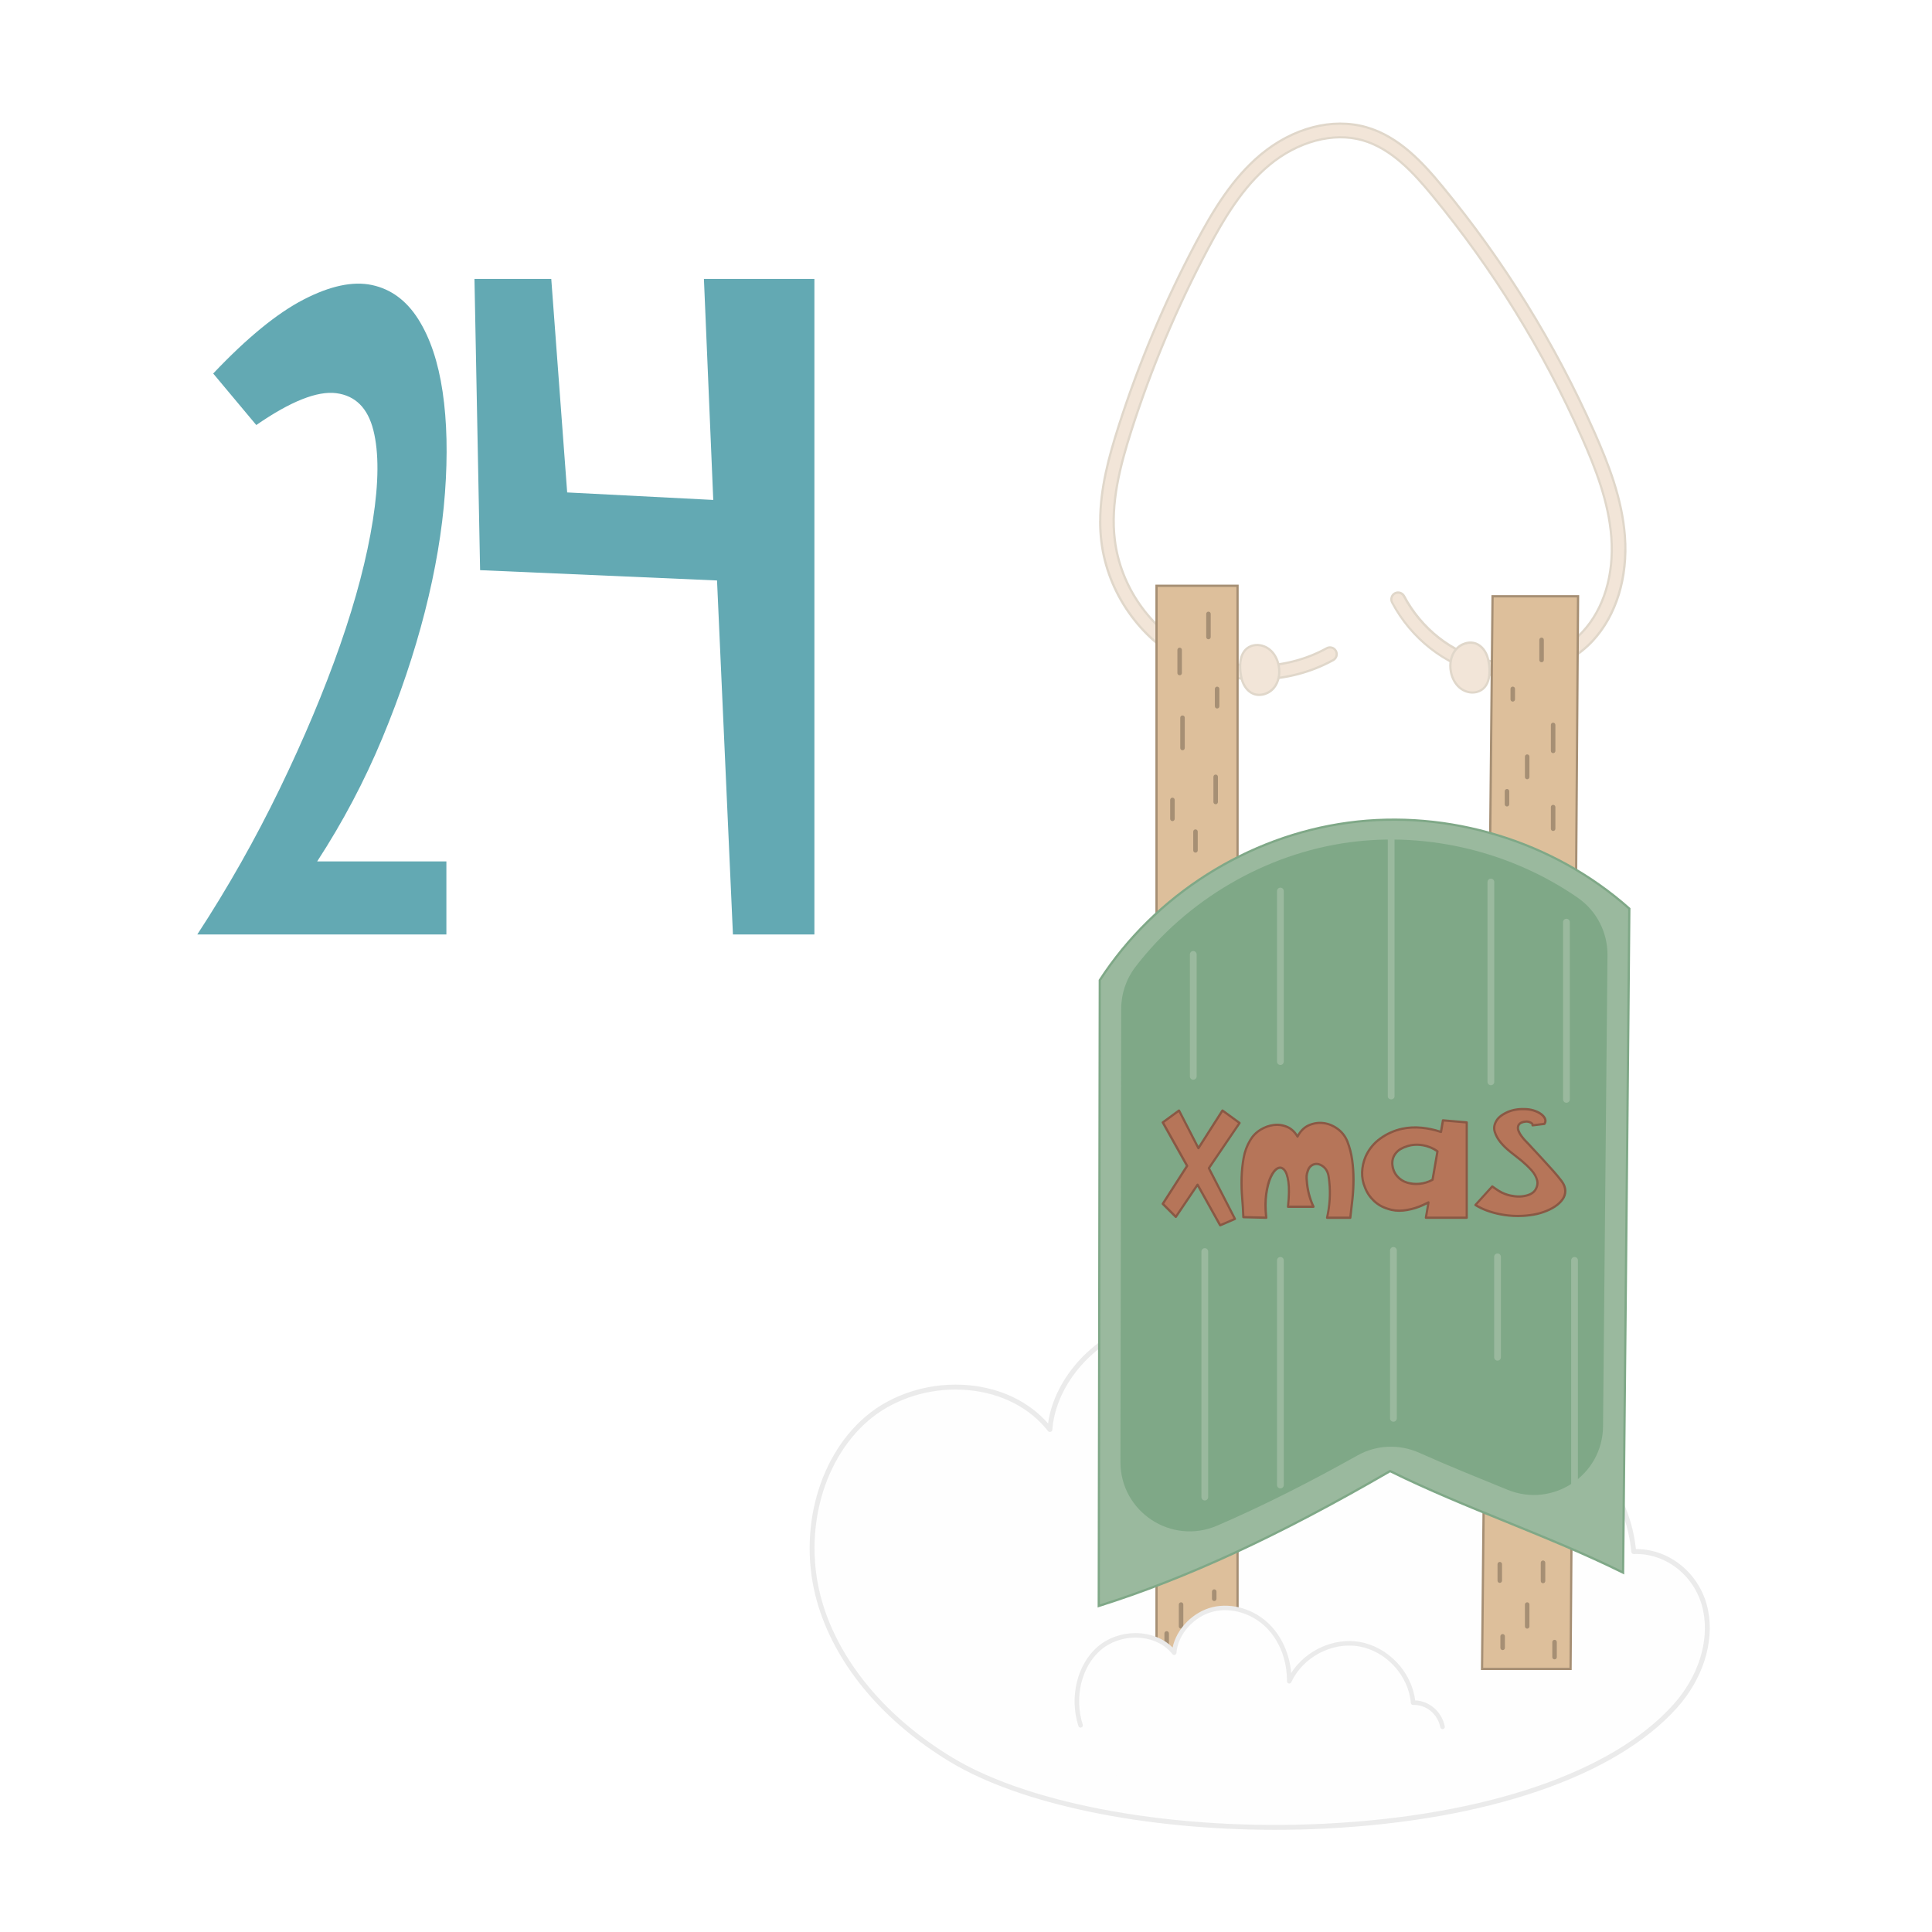 <?xml version="1.0" encoding="UTF-8"?><svg id="Ebene_1" xmlns="http://www.w3.org/2000/svg" xmlns:xlink="http://www.w3.org/1999/xlink" viewBox="0 0 600 600"><defs><style>.cls-1{fill:none;}.cls-2{fill:#ddbf9b;}.cls-3{fill:#ebebeb;}.cls-4{fill:#895844;}.cls-5{fill:#f2e5d8;}.cls-6{fill:#63a9b3;}.cls-7{fill:#e0d7ca;}.cls-8{clip-path:url(#clippath-1);}.cls-9{clip-path:url(#clippath-2);}.cls-10{fill:#fff;}.cls-11{fill:#a68f74;}.cls-12{fill:#7fa887;}.cls-13{fill:#fefefe;}.cls-14{fill:#b67559;}.cls-15{fill:#9ab99e;}.cls-16{clip-path:url(#clippath);}</style><clipPath id="clippath"><rect class="cls-1" width="600" height="600"/></clipPath><clipPath id="clippath-1"><rect class="cls-1" width="600" height="600"/></clipPath><clipPath id="clippath-2"><rect class="cls-1" width="600" height="600"/></clipPath></defs><g class="cls-16"><g class="cls-8"><rect class="cls-10" width="600" height="600"/></g><rect class="cls-10" width="600" height="600"/><g class="cls-9"><rect class="cls-10" x="-4.4" y="22.83" width="564.4" height="564.39"/><path class="cls-6" d="M138.63,267.52v22.69H61.27c9.5-14.54,18.03-29.62,25.59-45.22,7.56-15.61,13.81-30.49,18.76-44.64,4.94-14.15,8.33-27.09,10.18-38.83,1.84-11.73,1.89-21.03.15-27.92-1.74-6.88-5.57-10.71-11.49-11.49-5.92-.77-14.21,2.52-24.87,9.89l-13.38-16c10.47-11.05,19.82-18.71,28.07-22.97,8.24-4.26,15.31-5.77,21.23-4.51,5.91,1.26,10.71,4.8,14.39,10.61,3.68,5.82,6.2,13.33,7.56,22.54,1.36,9.21,1.6,19.68.73,31.41-.87,11.73-2.96,24.05-6.25,36.94-3.3,12.9-7.71,25.98-13.23,39.26-5.52,13.28-12.26,26.03-20.21,38.24h40.13Z"/><polygon class="cls-6" points="252.92 86.62 252.92 290.2 227.62 290.2 222.68 180.27 149.1 177.07 147.35 86.62 171.2 86.62 176.14 152.93 221.51 155.26 218.61 86.62 252.92 86.62"/><path class="cls-13" d="M295.44,546.52c-18.18-10.98-33.98-27.22-40.42-47.46-6.44-20.24-1.94-44.6,14.15-58.46,16.09-13.86,43.79-13.39,56.89,3.33,1.11-15.23,14.65-29.38,29.5-32.93,14.85-3.55,31.15,2.03,41.87,12.9,10.73,10.86,16.06,26.42,15.92,41.68,9.1-19.59,32.02-31.87,53.29-28.14,21.27,3.73,38.84,22.89,40.73,44.4,10.77-.45,20.25,7.77,22.34,18.34,2.09,10.57-2.3,21.68-9.49,29.7-41.54,46.32-173.8,47.42-224.77,16.62"/><path class="cls-3" d="M296.77,431.53c-10.03,0-19.92,3.48-27.1,9.66-14.92,12.84-20.64,36.55-13.92,57.65,5.8,18.22,20.04,34.92,40.09,47.03,24.37,14.73,69.71,22.77,115.49,20.5,49.99-2.48,89.47-15.96,108.32-36.98,7.72-8.61,11.21-19.47,9.31-29.04-2.08-10.53-11.32-18.12-21.56-17.73-.38.02-.76-.29-.79-.69-1.86-21.24-19.1-40.03-40.1-43.71-20.88-3.67-43.43,8.24-52.47,27.7-.15.32-.5.5-.86.42-.35-.08-.6-.39-.6-.75.15-15.89-5.57-30.89-15.69-41.14-10.93-11.07-27.09-16.05-41.15-12.69-15.16,3.62-27.87,17.79-28.92,32.24-.02.31-.24.58-.54.67-.3.1-.63,0-.82-.25-5.62-7.18-14.33-11.68-24.51-12.68-1.39-.14-2.79-.2-4.18-.2M395.98,568.27c-40.61,0-79.07-7.89-100.93-21.1-20.37-12.3-34.84-29.31-40.75-47.88-6.9-21.66-.98-46.03,14.38-59.26,8.49-7.31,20.61-10.97,32.42-9.82,9.92.97,18.51,5.16,24.39,11.85,1.98-14.43,14.75-28.18,29.89-31.79,14.58-3.48,31.29,1.66,42.59,13.1,9.75,9.87,15.52,23.98,16.09,39.12,10.1-18.4,32.19-29.38,52.71-25.78,21.42,3.76,39.05,22.76,41.28,44.37h.16c10.6,0,20.07,8.01,22.24,18.97,1.99,10.04-1.63,21.39-9.67,30.36-19.12,21.32-58.98,34.98-109.38,37.48-5.15.26-10.31.38-15.42.38"/><path class="cls-5" d="M341.69,161.84c0-10.03,2.68-19.99,5.68-29.39,6.29-19.68,14.4-38.91,24.09-57.16,5.21-9.81,11.24-19.9,20.04-27.23,10.01-8.35,22.26-11.55,32.77-8.57,10.27,2.92,17.68,11.12,23.83,18.57,19.03,23.09,34.83,48.65,46.98,75.99,4.45,10.01,8.68,20.87,9.55,32.48.96,12.81-2.7,24.67-10.05,32.53-8.29,8.87-21.68,12.82-34.11,10.06-11.66-2.59-22.17-10.82-28.11-22.03-.54-1.02-.15-2.29.87-2.83,1.02-.54,2.29-.15,2.84.87,5.37,10.14,14.84,17.57,25.32,19.9,11.02,2.44,22.85-1.02,30.15-8.83,6.55-7.01,9.8-17.7,8.92-29.35-.82-10.97-4.91-21.43-9.2-31.09-11.99-26.99-27.6-52.23-46.38-75.02-5.74-6.97-12.63-14.62-21.74-17.21-9.04-2.57-20.13.4-28.94,7.75-8.24,6.87-14.01,16.55-19.02,25.98-9.57,18.03-17.58,37.04-23.8,56.48-3.49,10.91-6.53,22.57-5.14,33.93,1.78,14.5,10.96,27.65,23.97,34.29,13.01,6.65,29.04,6.4,41.84-.65,1.01-.56,2.29-.19,2.85.82.56,1.01.19,2.29-.83,2.85-14,7.71-31.54,7.99-45.77.72-14.23-7.28-24.28-21.65-26.22-37.52-.26-2.11-.38-4.22-.38-6.33"/><path class="cls-7" d="M504.43,170.54c0-1.32-.05-2.64-.15-3.98-.87-11.56-5.09-22.39-9.53-32.36-12.13-27.31-27.92-52.85-46.93-75.91-6.11-7.42-13.48-15.57-23.66-18.46-10.4-2.95-22.53.22-32.45,8.5-8.75,7.3-14.76,17.35-19.95,27.13-9.68,18.24-17.77,37.45-24.06,57.11-2.94,9.2-5.67,19.12-5.67,29.28,0,2.15.13,4.26.37,6.29,1.93,15.75,11.91,30.03,26.04,37.25,14.13,7.23,31.54,6.95,45.44-.71.41-.23.7-.6.83-1.05.13-.45.08-.92-.15-1.33-.22-.41-.6-.7-1.04-.83-.45-.13-.92-.08-1.33.15-12.9,7.11-29.05,7.36-42.17.66-13.11-6.7-22.37-19.95-24.16-34.56-1.4-11.43,1.65-23.14,5.15-34.08,6.23-19.46,14.24-38.48,23.82-56.53,5.02-9.46,10.81-19.17,19.1-26.08,8.9-7.42,20.11-10.42,29.26-7.82,9.21,2.62,16.14,10.31,21.91,17.32,18.8,22.82,34.43,48.09,46.43,75.11,4.31,9.69,8.41,20.18,9.23,31.2.88,11.74-2.4,22.54-9.02,29.62-7.38,7.89-19.34,11.4-30.48,8.93-10.58-2.35-20.13-9.85-25.55-20.07-.22-.41-.58-.71-1.03-.85-.45-.14-.92-.09-1.33.12-.85.45-1.18,1.51-.73,2.36,5.89,11.12,16.32,19.28,27.88,21.85,12.32,2.73,25.58-1.17,33.78-9.95,6.51-6.96,10.1-17.12,10.1-28.28M341.34,161.84h0c0-10.26,2.74-20.24,5.7-29.49,6.3-19.7,14.41-38.95,24.11-57.22,5.22-9.84,11.28-19.96,20.12-27.34,10.1-8.42,22.47-11.65,33.09-8.63,10.37,2.95,17.82,11.19,24,18.69,19.05,23.11,34.87,48.71,47.03,76.07,4.46,10.04,8.71,20.93,9.58,32.59.97,12.91-2.73,24.86-10.14,32.8-8.37,8.96-21.89,12.94-34.45,10.16-11.76-2.61-22.36-10.91-28.34-22.21-.63-1.19-.18-2.68,1.01-3.31,1.19-.63,2.67-.18,3.31,1.02,5.33,10.04,14.7,17.41,25.08,19.72,10.9,2.42,22.6-1,29.81-8.72,6.48-6.94,9.7-17.54,8.83-29.09-.82-10.92-4.9-21.34-9.18-30.97-11.98-26.96-27.57-52.18-46.33-74.95-5.71-6.92-12.55-14.53-21.57-17.09-8.93-2.54-19.89.41-28.62,7.68-8.19,6.83-13.94,16.47-18.93,25.88-9.56,18.02-17.56,36.99-23.77,56.42-3.48,10.88-6.51,22.5-5.12,33.79,1.76,14.39,10.88,27.43,23.78,34.03,12.91,6.6,28.82,6.35,41.51-.65.57-.32,1.23-.39,1.86-.21.63.18,1.15.6,1.46,1.17.32.57.39,1.23.21,1.86-.18.62-.6,1.14-1.17,1.46-14.1,7.77-31.76,8.05-46.1.72-14.34-7.33-24.46-21.81-26.41-37.79-.25-2.05-.38-4.2-.38-6.38"/><polygon class="cls-2" points="490.08 185.18 463.53 185.18 460.27 518.3 487.75 518.3 490.08 185.18"/><path class="cls-11" d="M463.87,185.53l-3.25,332.42h26.79l2.32-332.42h-25.86ZM459.91,518.64v-.35s3.27-333.46,3.27-333.46h27.25v.35s-2.33,333.46-2.33,333.46h-28.19Z"/><polygon class="cls-2" points="384.33 181.92 359.17 181.92 359.17 515.97 384.33 520.62 384.33 181.92"/><path class="cls-11" d="M359.52,182.27v333.41l24.46,4.53V182.27h-24.46ZM358.82,516.26V181.57h25.86v339.48l-25.86-4.79Z"/><path class="cls-12" d="M504.06,488.39s1.94-199.94,1.94-206.22c-23.45-20.88-56.21-30.89-87.33-26.68-31.12,4.21-60.05,22.55-77.11,48.91l-.32,194.33c31.69-9.99,61.74-25.2,90.48-41.88,23.33,11.57,49.02,19.96,72.35,31.53"/><path class="cls-15" d="M497.84,442.98c-.15,15.19-15.57,25.43-29.64,19.69-9.18-3.75-18.4-7.44-27.37-11.47-6.19-2.78-13.32-2.53-19.24.79-14.16,7.93-28.68,15.38-43.59,21.81-14.21,6.13-30.06-4.29-30.03-19.77l.23-140.71c0-4.71,1.55-9.3,4.42-13.04,15.99-20.85,40.38-35.17,66.44-38.69,24.65-3.33,50.43,3.05,70.88,17.17,5.87,4.05,9.34,10.74,9.28,17.88-.24,27.69-.96,102.75-1.38,146.35M418.67,255.5c-31.12,4.21-60.05,22.55-77.12,48.91l-.32,194.33c31.69-9.99,61.74-25.2,90.48-41.88,23.33,11.57,49.02,19.96,72.35,31.54,0,0,1.94-199.94,1.94-206.22-23.45-20.88-56.21-30.89-87.33-26.68"/><path class="cls-15" d="M370.58,295.35c-.58,0-1.05.47-1.05,1.05v37.88c0,.58.47,1.04,1.05,1.04s1.05-.47,1.05-1.04v-37.88c0-.58-.47-1.05-1.05-1.05"/><path class="cls-15" d="M374.16,387.63c-.58,0-1.05.47-1.05,1.05v76.25c0,.58.47,1.05,1.05,1.05s1.05-.47,1.05-1.05v-76.25c0-.58-.47-1.05-1.05-1.05"/><path class="cls-15" d="M397.64,275.67c-.58,0-1.05.47-1.05,1.05v52.96c0,.58.47,1.05,1.05,1.05s1.05-.47,1.05-1.05v-52.96c0-.58-.47-1.05-1.05-1.05"/><path class="cls-15" d="M397.64,390.37c-.58,0-1.05.47-1.05,1.05v69.77c0,.58.47,1.05,1.05,1.05s1.05-.47,1.05-1.05v-69.77c0-.58-.47-1.05-1.05-1.05"/><path class="cls-15" d="M433.09,340.51v-80.04c0-.51-.47-.91-1.05-.91s-1.05.41-1.05.91v80.04c0,.5.47.91,1.05.91s1.05-.41,1.05-.91"/><path class="cls-15" d="M432.74,387.28c-.58,0-1.05.47-1.05,1.05v52.15c0,.58.47,1.05,1.05,1.05s1.05-.47,1.05-1.05v-52.15c0-.58-.47-1.05-1.05-1.05"/><path class="cls-15" d="M464.06,273.92c0-.58-.47-1.05-1.05-1.05s-1.05.47-1.05,1.05v62.06c0,.58.47,1.05,1.05,1.05s1.05-.47,1.05-1.05v-62.06Z"/><path class="cls-15" d="M465.07,389.28c-.58,0-1.05.47-1.05,1.05v31.18c0,.58.47,1.05,1.05,1.05s1.05-.47,1.05-1.05v-31.18c0-.58-.47-1.05-1.05-1.05"/><path class="cls-15" d="M486.47,285.33c-.58,0-1.05.47-1.05,1.05v55.04c0,.58.47,1.05,1.05,1.05s1.05-.47,1.05-1.05v-55.04c0-.58-.47-1.05-1.05-1.05"/><path class="cls-15" d="M488.99,390.37c-.58,0-1.05.47-1.05,1.05v70.32c0,.58.47,1.05,1.05,1.05s1.05-.47,1.05-1.05v-70.32c0-.58-.47-1.05-1.05-1.05"/><path class="cls-12" d="M341.9,304.51l-.32,193.75c27.18-8.61,55.78-21.87,89.96-41.71l.16-.09.17.08c11.65,5.78,24.11,10.85,36.15,15.76,11.88,4.84,24.17,9.84,35.7,15.53.11-11.64,1.9-196.94,1.93-205.5-23.42-20.79-55.9-30.68-86.94-26.49-31.05,4.2-59.76,22.39-76.81,48.67M340.88,499.22v-.48s.32-194.43.32-194.43l.06-.09c17.16-26.49,46.08-44.84,77.36-49.06,31.28-4.23,64.03,5.78,87.61,26.76l.12.1v.16c0,6.21-1.92,204.22-1.94,206.22v.56s-.51-.25-.51-.25c-11.65-5.78-24.11-10.85-36.15-15.76-11.99-4.88-24.4-9.94-36.03-15.69-34.34,19.92-63.07,33.21-90.39,41.82l-.45.15Z"/><path class="cls-5" d="M462.06,204.46c-.51-1.94-1.74-3.8-3.6-4.55-2.23-.9-4.94.06-6.44,1.94-1.5,1.88-1.88,4.48-1.42,6.84.36,1.82,1.22,3.58,2.62,4.8,1.39,1.23,3.35,1.86,5.16,1.46,4.71-1.03,4.63-6.84,3.68-10.49"/><path class="cls-7" d="M462.23,208.37c0-1.33-.2-2.68-.5-3.82-.54-2.06-1.81-3.68-3.39-4.31-1.97-.79-4.57,0-6.04,1.83-1.33,1.66-1.83,4.11-1.35,6.55.37,1.88,1.26,3.52,2.51,4.61,1.38,1.21,3.24,1.74,4.86,1.39,1.29-.28,2.28-.97,2.94-2.05.71-1.16.98-2.67.98-4.2M450.07,206.8c0-1.95.59-3.8,1.68-5.17,1.68-2.1,4.56-2.97,6.84-2.05,1.79.72,3.22,2.51,3.81,4.78.33,1.26,1.26,5.6-.56,8.56-.76,1.25-1.9,2.04-3.39,2.37-1.83.4-3.93-.19-5.46-1.55-1.36-1.19-2.33-2.97-2.73-4.99-.13-.65-.19-1.31-.19-1.95"/><path class="cls-5" d="M385.65,210.92c.51,1.94,1.74,3.8,3.6,4.55,2.23.89,4.94-.06,6.44-1.94,1.5-1.88,1.88-4.48,1.42-6.84-.36-1.82-1.22-3.58-2.62-4.8-1.39-1.22-3.35-1.86-5.16-1.46-4.71,1.03-4.63,6.84-3.68,10.49"/><path class="cls-7" d="M396.94,208.58c0-.6-.06-1.21-.18-1.82-.37-1.88-1.26-3.52-2.51-4.61-1.38-1.21-3.24-1.74-4.85-1.39-1.29.28-2.28.97-2.94,2.05-1.33,2.17-1.12,5.56-.48,8.02.54,2.06,1.81,3.68,3.39,4.31,1.97.79,4.57,0,6.04-1.83.99-1.25,1.53-2.94,1.53-4.73M384.78,206.97c0-1.51.25-3.16,1.09-4.52.76-1.25,1.9-2.04,3.38-2.36,1.83-.4,3.93.19,5.47,1.54,1.36,1.19,2.33,2.97,2.73,4.99.52,2.64-.03,5.3-1.49,7.13-1.68,2.1-4.56,2.96-6.84,2.04-1.79-.72-3.22-2.51-3.81-4.78-.18-.68-.53-2.27-.53-4.04"/><path class="cls-11" d="M478.75,205.67c.39,0,.7-.31.7-.69v-6.27c0-.39-.31-.7-.7-.7s-.7.31-.7.7v6.27c0,.38.31.69.7.69"/><path class="cls-11" d="M469.1,213.93v3.26c0,.39.31.7.7.7s.7-.31.7-.7v-3.26c0-.39-.31-.7-.7-.7s-.7.31-.7.7"/><path class="cls-11" d="M483.04,233.2v-8.07c0-.39-.31-.7-.7-.7s-.7.31-.7.7v8.07c0,.39.31.7.7.7s.7-.31.7-.7"/><path class="cls-11" d="M474.28,242.01c.38,0,.7-.31.7-.7v-6.33c0-.39-.31-.7-.7-.7s-.7.31-.7.7v6.33c0,.39.31.7.7.7"/><path class="cls-11" d="M467.31,245.73v4.03c0,.39.31.7.7.7s.7-.31.7-.7v-4.03c0-.38-.31-.7-.7-.7s-.7.31-.7.7"/><path class="cls-11" d="M482.34,258.07c.39,0,.7-.31.7-.7v-6.72c0-.39-.31-.7-.7-.7s-.7.31-.7.7v6.72c0,.39.31.7.7.7"/><path class="cls-11" d="M376,197.83v-7.18c0-.38-.31-.7-.7-.7s-.7.31-.7.7v7.18c0,.39.31.7.7.7s.7-.31.7-.7"/><path class="cls-11" d="M367.05,209.02v-7.18c0-.38-.31-.7-.7-.7s-.7.32-.7.7v7.18c0,.39.31.7.7.7s.7-.31.7-.7"/><path class="cls-11" d="M378.69,219.33v-5.39c0-.39-.31-.7-.7-.7s-.7.31-.7.7v5.39c0,.39.31.7.7.7s.7-.31.7-.7"/><path class="cls-11" d="M367.94,232.3v-9.41c0-.39-.31-.7-.7-.7s-.7.31-.7.7v9.41c0,.39.31.7.7.7s.7-.31.7-.7"/><path class="cls-11" d="M377.54,249.77c.38,0,.7-.31.7-.7v-7.82c0-.39-.32-.7-.7-.7s-.7.32-.7.7v7.82c0,.39.31.7.7.7"/><path class="cls-11" d="M364.81,254.31v-5.89c0-.39-.31-.7-.7-.7s-.7.31-.7.7v5.89c0,.39.32.7.7.7s.7-.31.7-.7"/><path class="cls-11" d="M371.97,264.09v-5.82c0-.38-.31-.7-.7-.7s-.7.31-.7.7v5.82c0,.39.31.7.7.7s.7-.31.7-.7"/><path class="cls-11" d="M479.9,490.99v-5.67c0-.39-.31-.7-.7-.7s-.7.31-.7.7v5.67c0,.39.31.7.7.7s.7-.31.7-.7"/><path class="cls-11" d="M466.47,490.88v-5.11c0-.39-.31-.7-.7-.7s-.7.31-.7.7v5.11c0,.39.31.7.7.7s.7-.31.7-.7"/><path class="cls-11" d="M473.58,498.31v6.78c0,.39.31.7.7.7s.7-.32.7-.7v-6.78c0-.39-.31-.7-.7-.7s-.7.31-.7.7"/><path class="cls-11" d="M465.96,508.16v3.59c0,.39.31.7.7.7s.7-.31.7-.7v-3.59c0-.38-.31-.69-.7-.69s-.7.31-.7.69"/><path class="cls-11" d="M483.48,514.63v-4.67c0-.39-.31-.7-.7-.7s-.7.31-.7.7v4.67c0,.39.31.7.7.7s.7-.31.7-.7"/><path class="cls-11" d="M377.79,496.52v-2.24c0-.39-.31-.7-.7-.7s-.7.31-.7.7v2.24c0,.38.31.7.7.7s.7-.32.7-.7"/><path class="cls-11" d="M367.49,505.08v-6.77c0-.39-.31-.7-.7-.7s-.7.32-.7.7v6.77c0,.39.31.7.7.7s.7-.31.7-.7"/><path class="cls-11" d="M375.56,504.58c0-.39-.31-.7-.7-.7s-.7.31-.7.7v5.37c0,.39.31.7.7.7s.7-.31.7-.7v-5.37Z"/><path class="cls-11" d="M369.73,512.64v-2.69c0-.38-.31-.7-.7-.7s-.7.31-.7.7v2.69c0,.39.31.7.7.7s.7-.31.7-.7"/><path class="cls-11" d="M363.02,511.77v-4.5c0-.39-.31-.7-.7-.7s-.7.31-.7.7v4.5c0,.39.31.7.7.7s.7-.31.7-.7"/><polygon class="cls-14" points="379.65 344.88 372.18 356.58 366.15 344.88 361.11 348.57 368.67 362.07 361.11 373.86 365.16 377.91 371.91 367.92 378.93 380.52 383.52 378.54 375.42 362.79 384.96 348.75 379.65 344.88"/><path class="cls-4" d="M371.91,367.57h.02c.12,0,.23.07.29.18l6.87,12.33,3.96-1.71-7.93-15.42c-.06-.11-.05-.25.02-.36l9.35-13.76-4.74-3.45-7.27,11.39c-.07.1-.18.17-.31.16-.12,0-.24-.08-.29-.19l-5.84-11.34-4.46,3.27,7.41,13.23c.06.11.06.25-.01.36l-7.41,11.55,3.55,3.55,6.51-9.64c.07-.09.17-.15.29-.15M378.93,380.87c-.12,0-.24-.07-.31-.18l-6.74-12.1-6.43,9.52c-.06.09-.15.14-.26.15-.1,0-.21-.03-.28-.1l-4.05-4.05c-.12-.11-.14-.3-.05-.43l7.45-11.61-7.46-13.32c-.09-.15-.04-.35.1-.45l5.04-3.69c.08-.06.19-.08.29-.06.1.02.19.09.23.18l5.75,11.16,7.14-11.19c.05-.08.13-.14.23-.16.09-.02.19,0,.27.06l5.31,3.87c.15.11.19.32.08.48l-9.42,13.87,8.01,15.57c.04.08.05.19.02.28-.04.09-.1.16-.19.2l-4.59,1.98s-.09.03-.14.03"/><path class="cls-14" d="M418.44,354.51c-.66-1.62-1.67-2.92-3.02-3.92-1.35-.99-2.79-1.59-4.32-1.8-1.53-.21-3.05,0-4.54.63-1.5.63-2.7,1.81-3.6,3.55-.84-1.44-1.92-2.44-3.24-3.01-1.32-.57-2.7-.77-4.14-.59-1.44.18-2.82.68-4.14,1.49-1.32.81-2.37,1.88-3.15,3.2-1.02,1.68-1.71,3.52-2.07,5.53-.36,2.01-.57,4.06-.63,6.17-.06,2.1,0,4.2.18,6.3.18,2.1.3,4.08.36,5.94l7.11.18c-.3-2.76-.3-5.22,0-7.38.3-2.16.77-3.91,1.4-5.26.63-1.35,1.32-2.24,2.07-2.66.75-.42,1.44-.3,2.07.36.63.66,1.08,1.93,1.35,3.82.27,1.89.22,4.46-.14,7.7h7.92c-1.2-2.58-1.89-5.28-2.07-8.1-.06-.48-.08-.96-.05-1.44.03-.48.14-.96.32-1.44.3-1.08.93-1.8,1.89-2.16.66-.24,1.35-.19,2.07.13.72.33,1.29.8,1.71,1.4.42.6.69,1.26.81,1.98.12.72.21,1.41.27,2.07.36,3.6.12,7.26-.72,10.98h7.2c.24-1.92.46-3.89.68-5.9.21-2.01.31-4.02.31-6.03s-.14-4.01-.4-5.99c-.27-1.98-.77-3.9-1.49-5.76"/><path class="cls-4" d="M412.57,377.83h6.46c.22-1.82.44-3.69.64-5.58.21-1.99.31-4.01.31-6s-.13-3.98-.4-5.94c-.26-1.94-.76-3.85-1.46-5.68-.63-1.55-1.61-2.81-2.9-3.76-1.29-.95-2.69-1.54-4.16-1.74-1.46-.2-2.93,0-4.36.61-1.42.59-2.57,1.73-3.43,3.39-.06.11-.17.19-.3.19-.14,0-.25-.07-.31-.17-.8-1.37-1.83-2.33-3.08-2.87-1.26-.54-2.59-.73-3.96-.56-1.39.17-2.73.66-4,1.43-1.26.78-2.29,1.81-3.03,3.08-1,1.64-1.68,3.46-2.03,5.42-.36,1.99-.57,4.05-.63,6.11-.06,2.08,0,4.19.18,6.26.17,1.95.29,3.85.35,5.63l6.38.16c-.26-2.62-.24-4.99.04-7.07.3-2.19.78-3.99,1.42-5.37.67-1.43,1.39-2.35,2.22-2.81.89-.5,1.75-.35,2.49.42.69.72,1.16,2.03,1.44,4.02.26,1.84.23,4.32-.09,7.4h6.99c-1.07-2.46-1.71-5.06-1.88-7.73-.06-.48-.08-.99-.05-1.48.03-.51.15-1.03.34-1.54.32-1.16,1.03-1.97,2.09-2.37.75-.27,1.54-.22,2.34.14.77.35,1.39.87,1.85,1.52.45.64.74,1.36.87,2.12.12.74.21,1.44.27,2.1.35,3.48.13,7.07-.63,10.66M393.24,378.53h0l-7.11-.18c-.18,0-.33-.15-.34-.34-.06-1.87-.18-3.86-.36-5.92-.18-2.1-.24-4.23-.18-6.34.06-2.1.27-4.19.64-6.22.36-2.04,1.08-3.95,2.11-5.65.8-1.36,1.9-2.48,3.27-3.31,1.35-.83,2.79-1.35,4.28-1.53,1.5-.19,2.95.02,4.32.61,1.22.53,2.26,1.42,3.08,2.65.9-1.53,2.07-2.6,3.48-3.19,1.55-.65,3.14-.87,4.73-.65,1.58.22,3.09.84,4.48,1.86,1.39,1.02,2.45,2.39,3.13,4.07h0c.73,1.88,1.23,3.85,1.51,5.85.27,1.99.41,4.02.41,6.03s-.11,4.05-.32,6.07c-.21,2-.44,3.99-.68,5.9-.02.17-.17.3-.35.3h-7.2c-.11,0-.21-.05-.27-.13-.07-.08-.09-.19-.07-.3.83-3.67,1.07-7.32.71-10.87-.06-.64-.15-1.33-.27-2.05-.11-.66-.37-1.28-.75-1.84-.38-.54-.91-.97-1.57-1.28-.64-.29-1.23-.33-1.8-.12-.85.32-1.4.95-1.67,1.93-.18.48-.28.93-.3,1.37-.03.45-.01.91.04,1.37.18,2.79.86,5.47,2.04,8,.05.11.04.23-.02.34-.07.1-.17.16-.29.16h-7.92c-.1,0-.19-.04-.26-.11-.06-.07-.1-.17-.08-.27.35-3.2.4-5.76.14-7.61-.26-1.81-.68-3.03-1.26-3.63-.52-.54-1.04-.64-1.65-.3-.68.38-1.33,1.22-1.92,2.5-.61,1.31-1.07,3.05-1.37,5.17-.3,2.12-.3,4.57,0,7.29.01.1-.02.2-.09.27-.07.07-.16.11-.26.11"/><path class="cls-14" d="M444.9,366.39c-1.32.72-2.7,1.14-4.14,1.26-1.26.12-2.51,0-3.74-.36-1.23-.36-2.26-1.02-3.1-1.98-.84-.96-1.34-2.1-1.48-3.42-.15-1.32.14-2.49.85-3.51.48-.66,1.04-1.17,1.67-1.53.63-.36,1.34-.66,2.11-.9,1.56-.48,3.18-.57,4.86-.27,1.68.3,3.18.93,4.5,1.89l-1.53,8.82ZM447.51,351.54c-1.92-.66-3.92-1.09-5.99-1.31-2.07-.21-4.09-.1-6.07.32-2.46.54-4.71,1.55-6.75,3.02-2.04,1.47-3.57,3.34-4.59,5.62-.66,1.56-1.02,3.16-1.08,4.81-.06,1.65.24,3.26.9,4.82.6,1.56,1.52,2.93,2.74,4.09,1.23,1.17,2.66,1.99,4.28,2.48,1.56.54,3.18.72,4.86.54,1.68-.18,3.3-.57,4.86-1.17.48-.18.98-.39,1.49-.63.51-.24,1-.48,1.48-.72l-.81,4.77h12.69v-29.61l-7.38-.63-.63,3.6Z"/><path class="cls-4" d="M444.9,366.39h0,0ZM440.02,355.85c-.97,0-1.93.14-2.85.43-.75.23-1.44.53-2.04.87-.59.33-1.11.81-1.56,1.43-.66.94-.93,2.04-.79,3.26.14,1.24.61,2.33,1.4,3.23.79.9,1.78,1.54,2.94,1.88,1.18.34,2.39.46,3.6.35,1.34-.11,2.63-.49,3.86-1.14l1.46-8.44c-1.23-.85-2.63-1.43-4.18-1.7-.62-.11-1.24-.17-1.84-.17M439.82,368.04c-.97,0-1.94-.14-2.9-.42-1.29-.38-2.39-1.08-3.27-2.09-.88-1.01-1.41-2.22-1.57-3.61-.16-1.4.15-2.66.92-3.75.51-.7,1.11-1.25,1.78-1.63.65-.37,1.38-.68,2.19-.93,1.6-.49,3.29-.59,5.02-.28,1.73.31,3.29.96,4.64,1.95.11.08.16.21.14.34l-1.53,8.82c-.02.1-.08.2-.18.25-1.36.74-2.8,1.18-4.28,1.3-.32.03-.64.04-.97.04M443.24,377.83h11.93v-28.94l-6.74-.58-.57,3.29c-.02.1-.08.19-.17.24-.09.05-.2.06-.29.03-1.89-.65-3.87-1.08-5.91-1.29-2.02-.2-4.03-.1-5.97.31-2.4.53-4.63,1.52-6.62,2.96-1.98,1.43-3.49,3.28-4.48,5.49-.64,1.51-.99,3.09-1.05,4.68-.06,1.6.24,3.17.87,4.66.58,1.51,1.47,2.85,2.67,3.98,1.18,1.13,2.57,1.93,4.13,2.39,1.52.53,3.1.7,4.72.53,1.64-.18,3.25-.56,4.77-1.15.47-.18.96-.39,1.46-.62.51-.24,1-.48,1.48-.72.12-.06.26-.05.36.03.11.08.16.21.14.34l-.74,4.37ZM455.52,378.53h-12.69c-.1,0-.2-.04-.27-.12-.07-.08-.09-.18-.08-.29l.7-4.09c-.29.14-.58.28-.88.42-.51.24-1.02.46-1.51.64-1.58.61-3.24,1.01-4.95,1.19-1.72.18-3.41,0-5.01-.56-1.65-.49-3.14-1.35-4.4-2.55-1.27-1.2-2.22-2.62-2.83-4.23-.67-1.58-.98-3.25-.93-4.95.06-1.68.44-3.35,1.11-4.94,1.04-2.33,2.62-4.27,4.71-5.77,2.07-1.49,4.38-2.52,6.88-3.07,2.01-.43,4.09-.53,6.18-.32,1.95.2,3.86.6,5.67,1.19l.56-3.2c.03-.18.17-.31.37-.29l7.38.63c.18.01.32.17.32.35v29.61c0,.19-.16.35-.35.35"/><path class="cls-14" d="M484.95,366.75c-.78-1.02-1.62-2.04-2.52-3.06-1.2-1.32-2.37-2.61-3.51-3.87-1.14-1.26-2.31-2.52-3.51-3.78-.36-.42-.81-.9-1.35-1.44-.54-.54-1.04-1.11-1.49-1.71-.45-.6-.78-1.19-.99-1.76-.21-.57-.23-1.1-.05-1.57.3-.72,1.05-1.14,2.25-1.26.54-.06,1.07.05,1.58.31.51.27.7.56.58.86l3.69-.45c.36-.54.42-1.08.18-1.62-.24-.54-.68-1.04-1.31-1.49-.63-.45-1.4-.81-2.3-1.08-.9-.27-1.86-.4-2.88-.4-2.04-.06-3.87.3-5.49,1.08-1.62.78-2.7,1.71-3.24,2.79-.6,1.08-.72,2.18-.36,3.29.36,1.11.96,2.18,1.8,3.19.84,1.02,1.84,1.99,3.02,2.93,1.17.93,2.32,1.85,3.46,2.74,1.14.96,2.16,1.93,3.06,2.93.9.99,1.5,2.06,1.8,3.19.24.96.06,1.93-.54,2.93-.6.99-1.74,1.63-3.42,1.93-.96.18-1.95.21-2.97.09-1.02-.12-1.95-.33-2.79-.63-.84-.3-1.59-.66-2.25-1.08-.66-.42-1.32-.87-1.98-1.35l-5.22,5.76c2.1,1.32,4.68,2.28,7.74,2.88,3.06.6,6.12.69,9.18.27,1.5-.18,2.93-.51,4.28-.99,1.35-.48,2.52-1.05,3.51-1.71.99-.66,1.77-1.4,2.34-2.21.57-.81.86-1.66.86-2.56,0-1.08-.39-2.13-1.17-3.15"/><path class="cls-4" d="M458.76,374.14c1.99,1.18,4.43,2.06,7.26,2.62,3.01.59,6.06.68,9.06.27,1.48-.18,2.89-.5,4.21-.97,1.32-.47,2.48-1.03,3.43-1.67.95-.63,1.7-1.34,2.25-2.12.52-.74.79-1.54.79-2.36,0-1-.37-1.99-1.1-2.94-.77-1-1.61-2.02-2.5-3.04-1.2-1.32-2.37-2.61-3.51-3.87-1.14-1.26-2.32-2.53-3.51-3.77-.37-.43-.82-.91-1.34-1.43-.55-.55-1.06-1.14-1.52-1.75-.47-.62-.82-1.24-1.04-1.84-.24-.64-.25-1.26-.04-1.82.36-.86,1.21-1.35,2.54-1.48.61-.07,1.2.05,1.77.35.48.26.7.53.77.77l3.13-.38c.22-.39.24-.76.07-1.15-.21-.48-.61-.93-1.19-1.34-.6-.43-1.33-.77-2.19-1.03-.86-.26-1.8-.39-2.78-.39-1.99-.06-3.78.29-5.34,1.04-1.54.74-2.58,1.63-3.08,2.63-.56,1.01-.67,2-.34,3.02.34,1.07.93,2.1,1.74,3.08.82,1,1.82,1.96,2.96,2.87,1.17.93,2.33,1.84,3.46,2.74,1.16.98,2.2,1.98,3.1,2.97.93,1.03,1.57,2.15,1.88,3.34.26,1.05.07,2.13-.58,3.19-.65,1.07-1.88,1.78-3.66,2.1-.99.19-2.03.22-3.07.09-1.04-.12-2.01-.34-2.87-.65s-1.64-.68-2.32-1.12c-.58-.37-1.16-.76-1.74-1.18l-4.73,5.21ZM471.37,377.98c-1.83,0-3.66-.18-5.48-.53-3.09-.61-5.73-1.59-7.86-2.93-.09-.05-.14-.14-.16-.25-.01-.1.02-.2.09-.28l5.22-5.76c.12-.13.32-.15.47-.05.65.48,1.31.92,1.96,1.34.64.4,1.37.76,2.18,1.04.81.29,1.72.49,2.71.61.98.12,1.94.09,2.86-.09,1.57-.28,2.64-.88,3.19-1.77.55-.91.72-1.79.5-2.66-.29-1.08-.86-2.1-1.72-3.04-.88-.97-1.9-1.94-3.03-2.89-1.13-.89-2.29-1.81-3.46-2.74-1.18-.94-2.22-1.94-3.07-2.98-.86-1.05-1.49-2.16-1.86-3.31-.39-1.2-.26-2.4.39-3.56.57-1.13,1.71-2.12,3.4-2.93,1.66-.8,3.57-1.17,5.65-1.11h0c1.04,0,2.04.14,2.97.42.93.28,1.74.66,2.4,1.13.68.49,1.15,1.03,1.42,1.63.29.66.22,1.32-.21,1.96-.06.08-.15.14-.25.15l-3.69.45c-.12.02-.24-.04-.32-.13-.07-.1-.09-.23-.05-.34.06-.15-.35-.37-.42-.41-.45-.24-.9-.33-1.38-.28-1.08.11-1.72.45-1.96,1.05-.15.39-.13.83.05,1.32.2.54.51,1.1.94,1.67.44.59.93,1.15,1.45,1.67.54.54,1,1.03,1.37,1.46,1.17,1.23,2.36,2.51,3.5,3.77,1.14,1.26,2.31,2.55,3.51,3.87.91,1.03,1.76,2.06,2.54,3.08.82,1.08,1.24,2.21,1.24,3.36,0,.97-.31,1.9-.92,2.76-.59.84-1.41,1.62-2.43,2.29-1,.67-2.21,1.26-3.59,1.75-1.36.49-2.83.83-4.35,1.01-1.27.18-2.54.26-3.81.26"/><path class="cls-13" d="M447.99,536.29c-.86-4.33-4.74-7.69-9.14-7.51-.77-8.8-7.96-16.64-16.67-18.17-8.7-1.53-18.09,3.5-21.81,11.51.06-6.25-2.12-12.61-6.51-17.06-4.39-4.44-11.06-6.73-17.14-5.28-6.08,1.45-11.62,7.25-12.07,13.48-5.36-6.84-16.69-7.04-23.28-1.36-6.59,5.67-8.43,15.64-5.79,23.92,2.64,8.28,9.1,14.93,16.54,19.42,20.86,12.6,74.98,12.15,91.98-6.8,2.94-3.28,4.74-7.83,3.88-12.15"/><path class="cls-3" d="M447.99,537c-.33,0-.63-.23-.69-.57-.81-4.12-4.37-7.09-8.42-6.94-.37.04-.7-.27-.73-.65-.75-8.52-7.66-16.06-16.08-17.53-8.38-1.47-17.42,3.31-21.05,11.11-.14.3-.47.47-.8.39-.33-.07-.55-.36-.55-.7.06-6.4-2.24-12.43-6.31-16.55-4.38-4.43-10.85-6.43-16.47-5.09-6.05,1.44-11.11,7.08-11.53,12.84-.02.29-.22.54-.5.63-.28.08-.58-.01-.76-.24-2.23-2.85-5.7-4.64-9.76-5.04-4.57-.45-9.24.96-12.5,3.78-5.99,5.16-8.28,14.68-5.58,23.17.12.37-.09.77-.46.89-.37.12-.77-.09-.89-.46-2.87-9.01-.4-19.16,6.01-24.67,3.55-3.06,8.62-4.59,13.56-4.11,3.86.38,7.24,1.92,9.69,4.39,1.17-5.76,6.33-11.09,12.4-12.54,6.1-1.46,13.08.69,17.8,5.47,3.78,3.83,6.12,9.18,6.62,14.98,4.46-6.99,13.18-11.06,21.32-9.63,8.82,1.55,16.1,9.29,17.18,18.15,4.41.14,8.29,3.51,9.2,8.08.08.38-.17.75-.56.83-.04.01-.09.01-.14.01"/></g></g></svg>